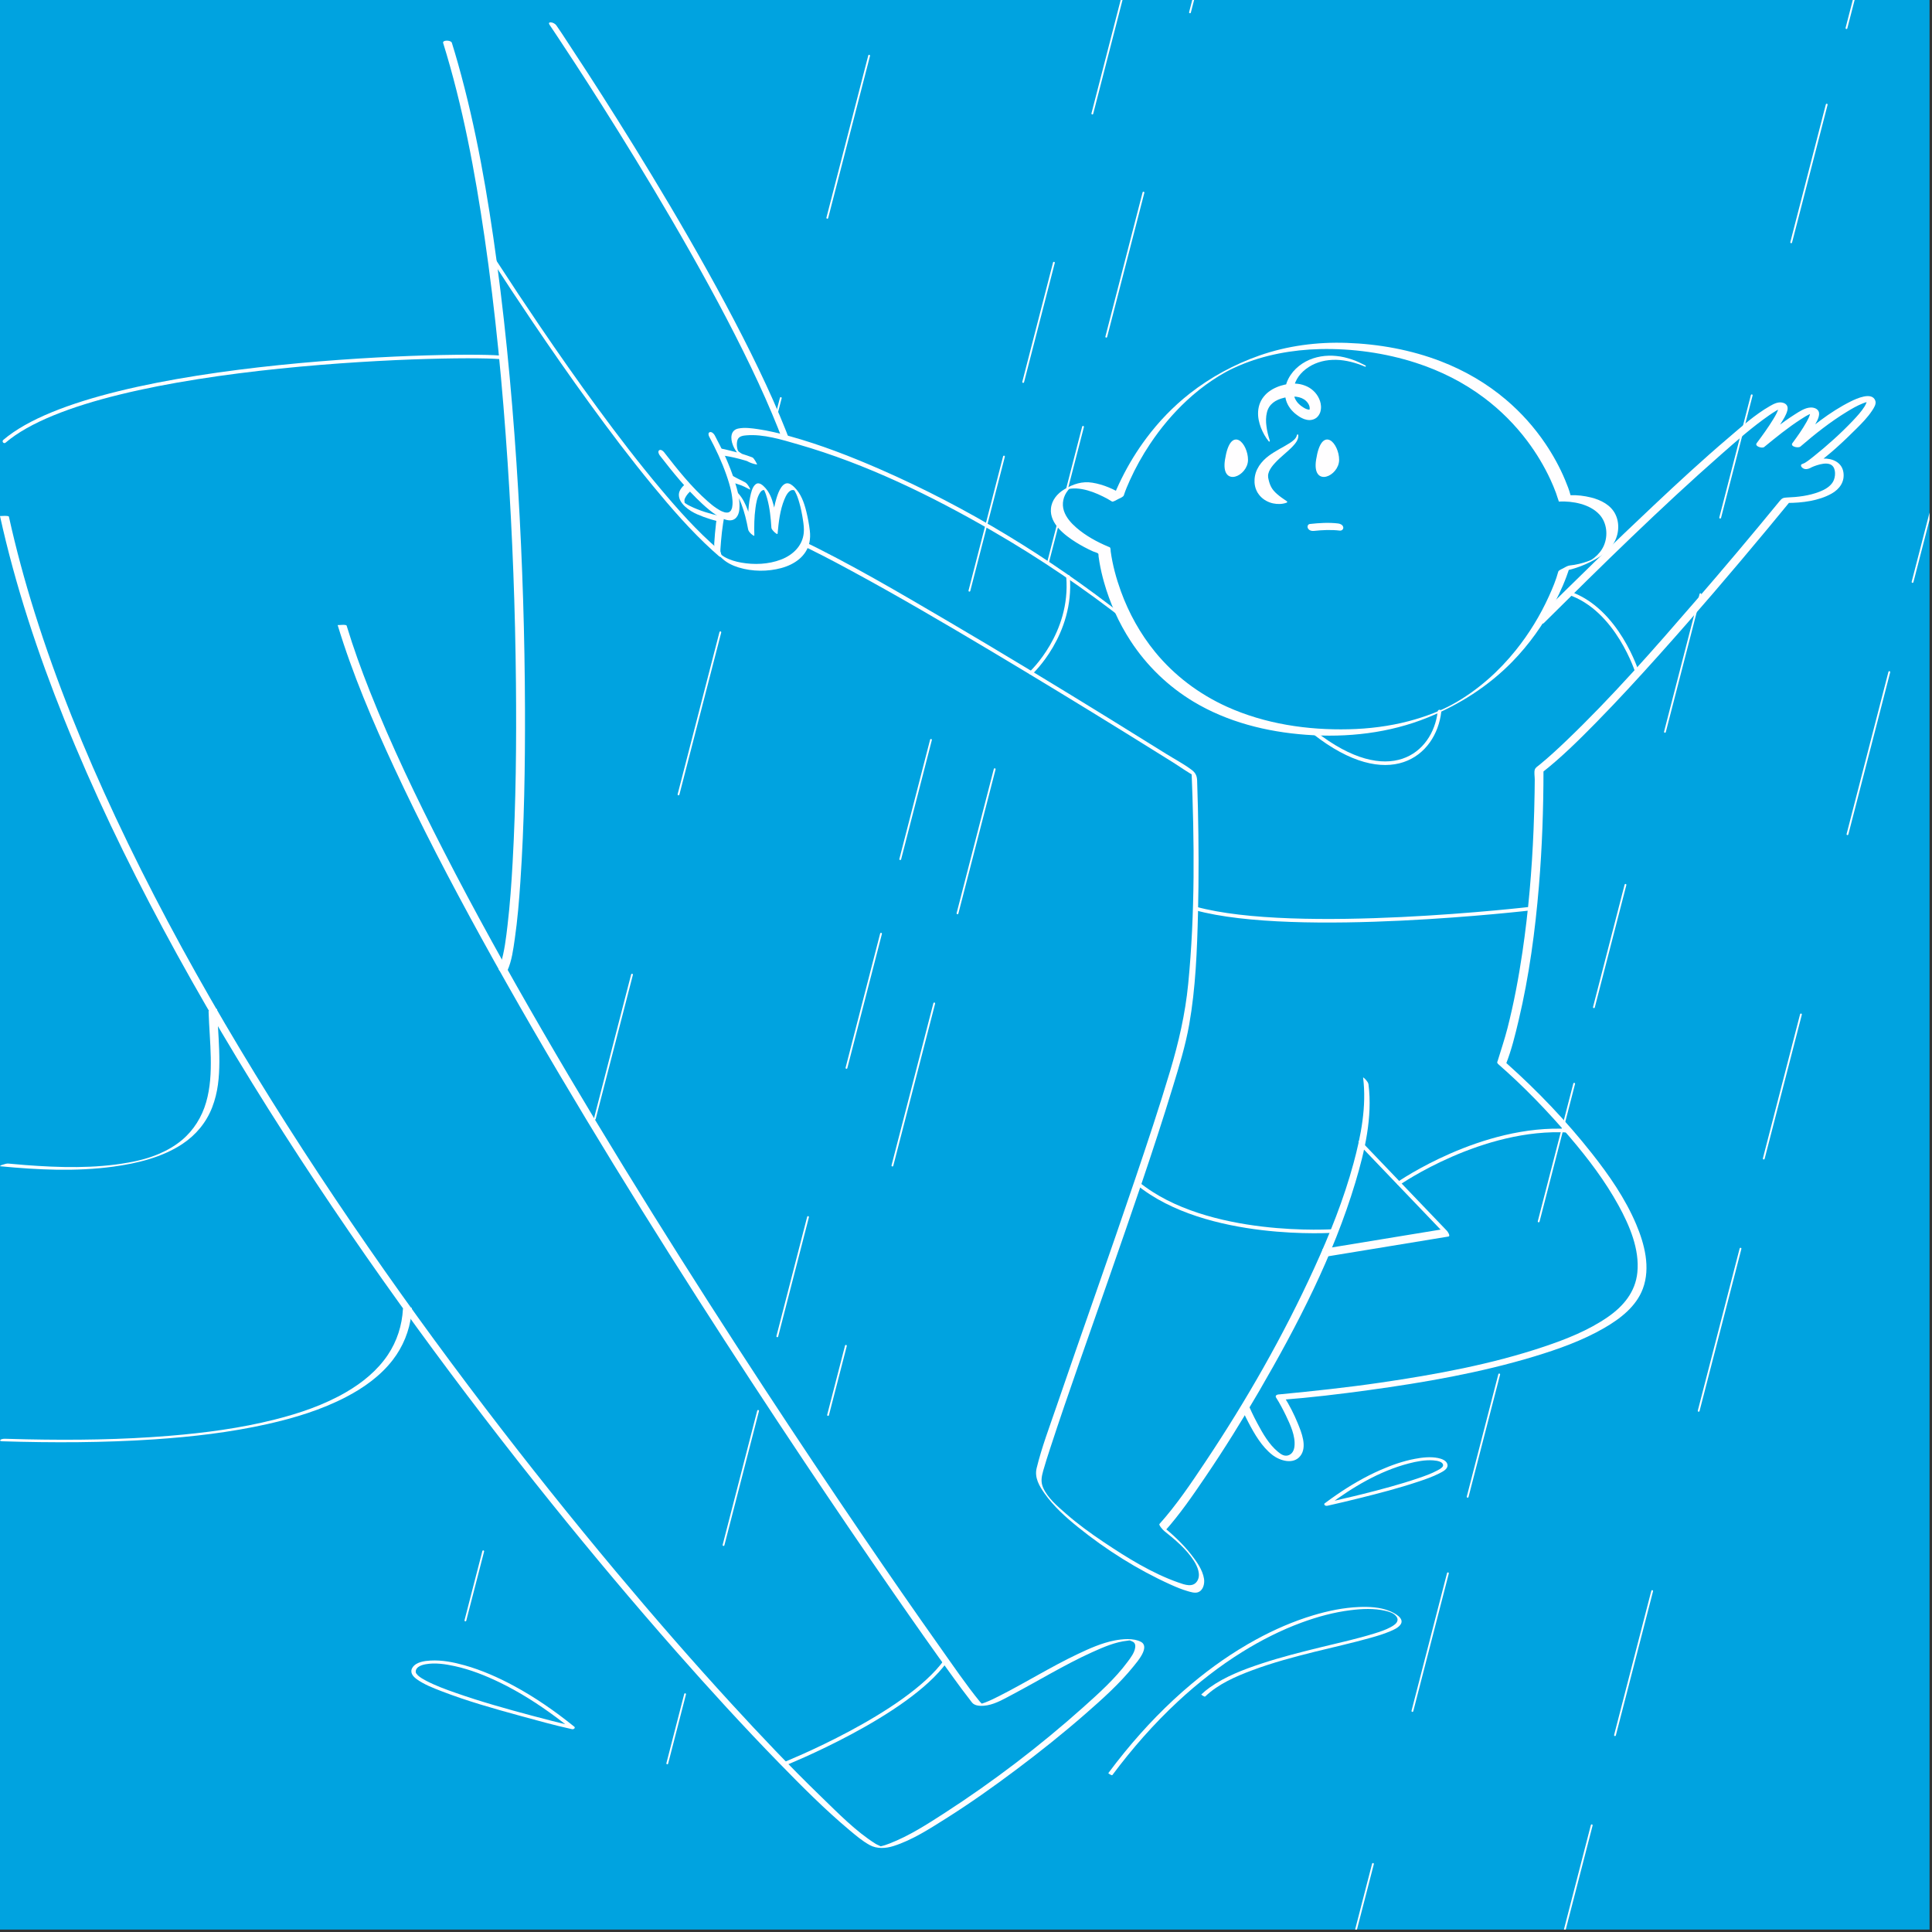 <?xml version="1.0" encoding="UTF-8"?> <svg xmlns="http://www.w3.org/2000/svg" width="585" height="585" viewBox="0 0 585 585" fill="none"><rect x="0" y="0" width="585" height="585" fill="#333333" stroke="none"/><g clip-path="url(#clip0_274_63065)"><rect width="584.26" height="584.26" fill="#00A3E0"></rect><path d="M263.172 16.856L243.464 93.243" stroke="#FFFEFF" stroke-width="0.541" stroke-linecap="round" stroke-linejoin="round" stroke-dasharray="50.71 56.35"></path><path d="M236.42 120.525L153.358 442.436" stroke="#FFFEFF" stroke-width="0.541" stroke-linecap="round" stroke-linejoin="round" stroke-dasharray="45.08 28.17 50.71 56.35"></path><path d="M146.32 469.718L140.916 490.67" stroke="#FFFEFF" stroke-width="0.541" stroke-linecap="round" stroke-linejoin="round"></path><path d="M372.989 -45.356L353.281 31.03" stroke="#FFFEFF" stroke-width="0.541" stroke-linecap="round" stroke-linejoin="round" stroke-dasharray="50.71 56.35"></path><path d="M346.237 58.312L263.175 380.223" stroke="#FFFEFF" stroke-width="0.541" stroke-linecap="round" stroke-linejoin="round" stroke-dasharray="45.08 28.17 50.71 56.35"></path><path d="M256.137 407.505L250.732 428.457" stroke="#FFFEFF" stroke-width="0.541" stroke-linecap="round" stroke-linejoin="round"></path><path d="M584.52 155.262L579.11 176.214" stroke="#FFFEFF" stroke-width="0.541" stroke-linecap="round" stroke-linejoin="round"></path><path d="M572.073 203.495L552.365 279.882" stroke="#FFFEFF" stroke-width="0.541" stroke-linecap="round" stroke-linejoin="round" stroke-dasharray="50.71 56.35"></path><path d="M545.321 307.164L462.259 629.075" stroke="#FFFEFF" stroke-width="0.541" stroke-linecap="round" stroke-linejoin="round" stroke-dasharray="45.08 28.17 50.71 56.35"></path><path d="M466.299 188.105C527.17 127.672 553.678 107.115 533.121 134.705C554.219 117.393 551.515 124.426 543.941 134.705C563.957 117.393 575.859 115.77 557.465 132.541C547.225 141.878 546.646 141.197 546.646 141.197C546.646 141.197 556.924 136.328 556.924 143.901C556.924 151.475 540.695 151.475 540.695 151.475C540.695 151.475 488.761 215.311 466.039 233.163C466.039 293.212 454.679 321.884 454.679 321.884C454.679 321.884 509.318 369.491 494.712 392.753C480.105 416.015 387.597 423.048 387.597 423.048C387.597 423.048 397.876 439.277 390.843 441.441C383.81 443.605 376.237 424.13 376.237 424.13" fill="#00A3E0"></path><path d="M467.516 188.613C485.038 171.221 502.674 153.85 521.219 137.545C525.861 133.466 530.546 129.333 535.626 125.795C536.351 125.286 537.092 124.794 537.854 124.345C538.358 124.053 539.072 123.69 539.326 123.593C539.494 123.528 539.699 123.512 539.862 123.436C539.483 123.609 539.753 123.398 539.862 123.458C539.651 123.344 539.407 123.458 539.137 123.333C539.028 123.285 538.552 122.955 538.644 122.906C538.617 122.922 538.671 123.165 538.671 123.165C538.368 124.534 537.66 125.746 536.935 126.936C535.404 129.452 533.662 131.837 531.909 134.196C531.217 135.127 533.559 135.862 534.17 135.365C537.757 132.427 541.382 129.473 545.282 126.958C546.24 126.341 547.241 125.692 548.301 125.264C548.539 125.167 548.907 125.14 549.118 125.005C549.074 125.032 548.993 124.972 549.058 125.01C548.988 124.967 548.182 124.567 548.16 124.572C548.258 124.55 548.111 125.281 548.003 125.632C547.765 126.39 547.381 127.109 546.992 127.802C545.742 130.036 544.243 132.135 542.729 134.191C541.977 135.213 544.503 135.781 545.163 135.213C549.588 131.399 554.214 127.737 559.207 124.691C560.738 123.755 562.318 122.836 563.989 122.17C564.482 121.975 564.996 121.781 565.52 121.678C565.601 121.662 565.915 121.662 565.964 121.618C565.802 121.754 565.937 121.515 565.991 121.624C565.986 121.607 565.407 121.342 565.342 121.353C565.055 121.391 565.488 121.126 565.282 121.386C565.261 121.413 565.255 121.634 565.228 121.716C565.06 122.208 564.855 122.646 564.574 123.09C563.594 124.648 562.318 126.038 561.057 127.369C557.4 131.226 553.364 134.834 549.215 138.161C548.328 138.875 547.424 139.595 546.451 140.19C546.337 140.26 546.202 140.315 546.099 140.39C545.899 140.536 546.034 140.379 546.067 140.412C546.04 140.385 545.747 140.39 546.213 140.396C546.737 140.396 547.316 140.499 547.711 140.893L547.695 141.856C549.312 141.099 552.878 139.611 554.598 140.834C556.015 141.846 555.81 144.48 555.063 145.816C554.198 147.358 552.493 148.289 550.903 148.905C547.798 150.112 544.357 150.523 541.041 150.642C539.926 150.685 539.542 150.891 538.872 151.713C530.519 161.927 522.004 172.016 513.375 181.997C500.792 196.55 488.046 211.124 474.127 224.426C471.541 226.899 468.906 229.333 466.131 231.594C465.59 232.038 464.93 232.401 464.725 233.05C464.47 233.867 464.725 235.176 464.714 236.058C464.703 237.361 464.692 238.665 464.671 239.963C464.611 243.696 464.508 247.429 464.357 251.156C463.848 263.572 462.804 275.976 460.986 288.268C459.845 296.009 458.401 303.718 456.464 311.303C455.609 314.64 454.505 317.876 453.51 321.165C453.472 321.295 453.413 321.424 453.364 321.554C453.283 321.76 453.483 322.057 453.618 322.182C461.435 328.998 468.717 336.566 475.441 344.449C480.9 350.848 486.045 357.638 490.097 365.028C493.413 371.081 496.491 378.227 495.782 385.298C495.193 391.205 491.552 395.523 486.824 398.796C481.008 402.82 474.284 405.482 467.619 407.727C451.573 413.126 434.733 416.204 418.022 418.649C407.9 420.132 397.751 421.208 387.575 422.193C387.418 422.209 387.256 422.22 387.099 422.231C386.639 422.263 386.039 422.609 386.374 423.145C387.478 424.892 388.457 426.726 389.35 428.582C390.675 431.346 392.325 434.847 391.952 438.006C391.811 439.196 391.27 440.3 390.053 440.678C388.836 441.057 387.83 440.311 386.964 439.602C384.227 437.351 382.333 434.008 380.689 430.924C379.531 428.755 378.454 426.526 377.562 424.232C377.194 423.291 374.543 423.026 374.933 424.011C375.825 426.304 376.885 428.549 378.027 430.73C379.877 434.257 382.063 438.038 385.254 440.532C387.532 442.312 391.643 443.583 393.764 440.814C395.885 438.044 394.067 433.694 392.963 430.984C391.86 428.274 390.442 425.482 388.836 422.939L388.111 423.854C396.902 423.183 405.677 422.128 414.403 420.927C431.314 418.612 448.295 415.663 464.654 410.702C471.887 408.506 479.153 405.92 485.72 402.128C490.578 399.32 495.442 395.62 497.459 390.183C499.818 383.816 497.968 376.707 495.425 370.702C492.131 362.923 487.229 355.853 482.014 349.247C474.284 339.455 465.574 330.318 456.253 322.019C456.085 321.868 455.917 321.722 455.744 321.57L455.999 322.198C457.686 317.93 458.79 313.369 459.845 308.917C463.015 295.549 464.849 281.868 465.985 268.192C466.948 256.577 467.354 244.924 467.359 233.271L467.083 233.818C472.823 229.295 478.054 224.118 483.167 218.914C489.745 212.216 496.096 205.303 502.361 198.313C513.575 185.795 524.498 173.006 535.242 160.082C537.476 157.393 539.71 154.694 541.917 151.984L541.203 152.287C545.634 152.281 550.697 151.659 554.603 149.457C557.021 148.094 558.617 145.865 558.174 142.998C557.703 139.958 554.825 138.756 552.028 138.848C549.832 138.919 547.592 139.611 545.607 140.542C545.169 140.747 545.331 141.24 545.591 141.505C546.792 142.706 548.404 141.645 549.459 140.893C553.981 137.669 558.179 133.725 562.101 129.814C563.811 128.11 565.558 126.336 566.884 124.307C567.397 123.517 568.187 122.354 567.847 121.359C566.873 118.481 562.063 120.726 560.478 121.51C553.981 124.713 548.182 129.5 542.729 134.201L545.163 135.224C546.559 133.325 547.928 131.394 549.123 129.36C549.794 128.213 550.719 126.812 550.816 125.437C550.925 123.988 549.507 123.328 548.214 123.393C546.51 123.474 544.828 124.615 543.443 125.492C539.445 128.029 535.745 131.058 532.082 134.055L534.344 135.224C536.01 132.984 537.66 130.717 539.137 128.343C539.921 127.087 540.879 125.681 541.219 124.215C541.501 123.019 540.938 122.186 539.705 121.91C538.379 121.613 537.081 122.289 535.966 122.927C531.368 125.551 527.273 129.241 523.264 132.654C515.599 139.179 508.198 146.017 500.868 152.909C488.76 164.285 476.875 175.9 465.087 187.602C464.313 188.37 466.797 189.344 467.521 188.624L467.516 188.613Z" fill="#FFFEFF"></path><path d="M244.242 159.59C244.783 121.721 167.422 7.574 167.422 7.574L244.242 159.59Z" fill="#00A3E0"></path><path d="M245.459 160.077C245.513 155.651 244.637 151.232 243.533 146.969C242.078 141.359 240.141 135.884 238.01 130.501C235.51 124.188 232.719 117.988 229.781 111.864C226.573 105.178 223.187 98.583 219.687 92.043C216.186 85.502 212.362 78.653 208.559 72.037C204.756 65.421 201.153 59.346 197.35 53.065C193.914 47.385 190.425 41.737 186.892 36.116C183.955 31.436 180.985 26.779 177.982 22.142C175.873 18.886 173.752 15.634 171.61 12.399C170.609 10.89 169.64 9.348 168.586 7.871C168.542 7.806 168.499 7.742 168.456 7.677C168.126 7.195 167.352 6.789 166.773 6.762C166.227 6.735 166.081 7.038 166.384 7.482C167.082 8.51 167.769 9.543 168.456 10.576C170.338 13.406 172.21 16.251 174.066 19.102C176.836 23.354 179.578 27.628 182.289 31.913C185.713 37.322 189.1 42.765 192.443 48.229C196.192 54.363 199.887 60.536 203.506 66.746C207.309 73.271 211.036 79.838 214.661 86.471C218.285 93.103 221.753 99.692 225.08 106.417C228.169 112.654 231.123 118.962 233.822 125.378C236.165 130.945 238.334 136.592 240.071 142.376C241.429 146.893 242.57 151.545 242.922 156.263C242.992 157.209 243.025 158.156 243.014 159.103C243.003 159.909 245.443 160.937 245.454 160.082L245.459 160.077Z" fill="#FFFEFF"></path><path d="M413.567 327.293C418.436 364.621 366.501 446.309 351.895 462.539C362.174 470.653 366.501 478.227 362.174 480.932C357.846 483.637 312.403 457.129 314.567 446.309C316.731 435.489 354.059 335.408 358.928 311.064C363.796 286.72 361.633 234.244 361.633 234.244C361.633 234.244 248.567 162.835 230.715 159.589C212.863 156.343 201.248 153.503 208.681 147.346C216.109 141.195 226.387 147.146 226.387 147.146C226.387 147.146 210.699 139.573 213.945 137.409C217.19 135.245 228.551 139.573 228.551 139.573C228.551 139.573 220.977 138.491 222.6 131.999C224.223 125.507 284.391 142.937 340.864 187.509" fill="#00A3E0"></path><path d="M412.74 326.282C413.838 334.964 412.101 343.891 409.835 352.249C406.881 363.15 402.645 373.693 397.96 383.95C388.655 404.345 377.446 423.972 365.003 442.614C360.692 449.074 356.283 455.652 351.084 461.451C350.77 461.803 352.236 463.35 352.485 463.55C355.758 466.158 359.226 469.036 361.492 472.601C362.585 474.316 363.754 476.923 362.439 478.838C361.125 480.754 358.69 479.839 356.824 479.185C348.817 476.377 341.26 471.671 334.249 466.98C330.207 464.275 326.258 461.403 322.601 458.189C320.151 456.036 317.246 453.58 315.882 450.534C315.065 448.706 315.368 447.148 315.882 445.319C316.521 443.053 317.251 440.807 317.981 438.568C323.608 421.338 329.775 404.275 335.726 387.153C342.423 367.889 349.174 348.613 355.131 329.1C357.019 322.906 358.95 316.652 360.08 310.263C362.044 299.146 362.472 287.726 362.748 276.457C363.007 265.897 362.964 255.332 362.726 244.772C362.661 241.954 362.585 239.135 362.482 236.317C362.434 234.98 362.039 234.028 360.876 233.146C358.447 231.307 355.612 229.835 353.032 228.223C347.319 224.653 341.601 221.104 335.866 217.566C319.658 207.569 303.375 197.685 286.951 188.045C272.209 179.395 257.397 170.652 241.979 163.241C237.456 161.066 232.993 159.07 228.043 158.15C221.73 156.982 214.697 156.089 208.887 153.195C208.416 152.962 207.946 152.708 207.513 152.399C207.448 152.351 207.091 152.005 207.021 152.015C206.799 152.037 207.14 152.594 207.275 152.356C207.34 152.243 207.215 151.593 207.242 151.426C207.318 150.998 207.524 150.609 207.756 150.246C209.266 147.888 212.241 146.395 214.903 145.886C218.938 145.118 223.548 146.194 227.096 148.229L225.647 146.059C223.942 145.231 222.26 144.344 220.61 143.414C219.144 142.586 217.689 141.726 216.304 140.763C215.752 140.379 215.2 139.978 214.681 139.546C214.529 139.416 214.291 139.102 214.102 139.021C213.848 138.745 213.929 138.875 214.34 139.405C214.313 139.324 214.302 139.243 214.308 139.162C214.459 139.075 214.648 138.55 214.919 138.383C215.433 138.069 216.098 137.982 216.683 137.923C218.522 137.75 220.453 138.139 222.238 138.545C224.613 139.081 226.972 139.795 229.25 140.66L227.8 138.491C226.896 138.356 225.987 138.053 225.165 137.658C224.797 137.485 224.44 137.29 224.105 137.057C223.699 136.776 223.558 136.641 223.472 136.473C223.05 135.618 222.98 133.876 223.402 133C223.861 132.042 225.073 131.891 226.025 131.815C231.197 131.382 236.812 133.162 241.708 134.569C262.303 140.487 282.001 150.106 300.497 160.79C314.779 169.04 328.471 178.313 341.433 188.521C341.882 188.872 341.438 188.028 341.4 187.942C341.146 187.428 340.692 186.86 340.237 186.503C317.7 168.753 292.891 153.644 266.599 142.142C257.64 138.226 248.465 134.661 239.036 132.053C235.893 131.182 232.706 130.409 229.477 129.938C227.583 129.662 225.495 129.375 223.591 129.749C221.167 130.219 221.102 132.746 221.941 134.839C223.142 137.863 226.042 140.184 229.255 140.666C229.32 140.676 228.352 138.702 227.805 138.496C225.701 137.701 223.537 137.041 221.351 136.511C219.36 136.029 214.87 134.715 213.063 136.37C211.754 137.571 214.145 139.941 214.978 140.758C216.861 142.602 219.225 143.971 221.497 145.275C223.326 146.324 225.192 147.32 227.091 148.239C227.351 148.364 226.783 147.352 226.756 147.309C226.469 146.871 226.106 146.335 225.641 146.065C222.79 144.431 219.323 143.5 216.05 143.479C213.069 143.457 210.169 144.36 207.854 146.265C206.842 147.098 205.625 148.272 205.56 149.684C205.43 152.491 208.882 154.753 211.078 155.721C216.439 158.08 222.514 159.016 228.227 160.092C232.733 160.941 236.65 162.278 240.821 164.193C246.334 166.725 251.706 169.554 257.04 172.432C271.538 180.255 285.755 188.602 299.902 197.03C313.648 205.226 327.308 213.557 340.919 221.975C345.647 224.902 350.37 227.839 355.087 230.788C357.332 232.194 359.55 233.833 361.898 235.061C362.006 235.115 362.104 235.191 362.207 235.256L360.784 233.233C361.666 254.704 361.882 276.501 359.783 297.902C358.89 307.012 356.894 315.624 354.281 324.372C351.041 335.213 347.454 345.957 343.829 356.674C336.018 379.779 327.8 402.749 319.913 425.828C317.803 432.006 315.428 438.216 313.886 444.567C313.194 447.407 314.687 449.95 316.293 452.222C319.069 456.15 322.72 459.428 326.442 462.43C334.909 469.258 344.452 475.29 354.373 479.769C356.061 480.532 357.781 481.262 359.567 481.776C360.47 482.036 361.666 482.431 362.612 482.165C364.306 481.689 364.809 479.58 364.576 478.07C364.149 475.333 362.315 472.79 360.643 470.659C357.949 467.213 354.687 464.259 351.279 461.538L352.68 463.637C357.213 458.584 361.103 452.909 364.911 447.305C370.695 438.8 376.131 430.053 381.298 421.159C392.891 401.202 403.749 380.207 410.403 358.027C413.248 348.543 415.628 338.27 414.373 328.316C414.308 327.807 413.832 327.261 413.513 326.882C413.438 326.796 412.696 326.054 412.723 326.287L412.74 326.282Z" fill="#FFFEFF"></path><path d="M217.191 165.54C218.809 141.25 224.765 146.606 227.47 161.212C226.929 142.819 233.421 142.819 234.503 160.671C236.126 142.819 242.077 143.36 244.24 159.589C246.404 175.819 216.65 173.655 217.191 165.54Z" fill="#00A3E0"></path><path d="M218.127 166.449C218.371 162.884 218.695 159.297 219.442 155.797C219.81 154.066 220.237 152.064 221.357 150.636C221.627 150.295 222.001 149.922 222.434 149.83C222.596 149.792 222.801 149.814 222.975 149.852C223.034 149.863 222.996 149.852 223.158 149.927C223.267 149.976 223.25 149.971 223.148 149.911C223.191 149.933 223.272 149.976 223.305 150.014C223.337 150.057 223.104 149.857 223.261 149.987C223.283 150.003 223.034 149.776 223.218 149.955C223.126 149.863 222.996 149.717 223.142 149.884C223.283 150.041 222.926 149.614 223.11 149.846C223.261 150.041 223.045 149.749 223.094 149.819C223.142 149.89 223.196 149.965 223.245 150.041C223.288 150.106 223.332 150.176 223.375 150.241C223.256 150.057 223.375 150.247 223.424 150.328C223.846 151.074 224.143 151.734 224.462 152.551C225.425 155.05 226.047 157.68 226.534 160.309C226.632 160.845 227.108 161.326 227.486 161.694C227.567 161.769 228.422 162.494 228.411 162.132C228.336 159.367 228.368 156.576 228.752 153.833C228.963 152.313 229.234 150.609 230.067 149.289C230.278 148.959 230.559 148.586 230.943 148.44C231.078 148.386 231.187 148.38 231.338 148.386C231.376 148.386 231.582 148.424 231.452 148.397C231.495 148.407 231.549 148.461 231.592 148.461C231.5 148.369 231.706 148.461 231.592 148.461C231.403 148.267 231.457 148.353 231.517 148.402C231.073 147.996 231.711 148.651 231.262 148.158C231.257 148.147 231.03 147.877 231.17 148.05C231.338 148.256 231.046 147.861 231.143 148.012C231.181 148.072 231.225 148.126 231.257 148.185C231.149 147.991 231.225 148.137 231.246 148.18C231.316 148.31 231.419 148.499 231.468 148.597C231.83 149.354 232.085 150.171 232.306 150.977C233.091 153.828 233.388 156.82 233.572 159.768C233.605 160.277 234.184 160.817 234.524 161.153C234.622 161.245 235.412 161.964 235.45 161.591C235.769 158.139 236.169 154.482 237.5 151.242C237.933 150.192 238.896 148.039 240.383 148.423C240.475 148.445 240.519 148.472 240.659 148.548C240.448 148.44 240.789 148.662 240.638 148.537C240.665 148.559 240.47 148.386 240.567 148.478C240.437 148.348 240.437 148.342 240.389 148.283C240.562 148.521 240.313 148.153 240.443 148.348C240.627 148.618 240.556 148.505 240.724 148.808C241.308 149.857 241.693 151.026 242.023 152.178C242.52 153.904 242.861 155.667 243.132 157.442C243.332 158.74 243.499 160.038 243.375 161.353C242.991 165.329 240.043 168.083 236.461 169.446C232.691 170.885 228.379 171.058 224.43 170.355C222.731 170.052 221.032 169.565 219.518 168.726C219.247 168.575 219.02 168.434 218.679 168.185C218.625 168.148 218.82 168.305 218.658 168.169C218.593 168.115 218.522 168.056 218.457 168.002C218.284 167.856 218.641 168.18 218.484 168.023C218.241 167.791 218.609 168.164 218.484 168.023C218.29 167.812 218.549 168.104 218.511 168.061C218.479 168.023 218.338 167.823 218.463 168.002C218.587 168.18 218.436 167.964 218.409 167.915C218.501 168.093 218.463 168.023 218.409 167.899C218.3 167.672 218.392 167.931 218.306 167.666C218.268 167.552 218.198 167.331 218.192 167.309C218.133 167.028 218.122 166.741 218.138 166.46C218.165 165.984 217.494 165.372 217.186 165.075C217.094 164.988 216.283 164.264 216.261 164.637C216.158 166.433 217.489 168.034 218.733 169.17C220.14 170.452 221.855 171.269 223.662 171.826C227.773 173.087 232.415 173.125 236.564 172.005C240.524 170.939 244.213 168.445 245.095 164.209C245.328 163.079 245.35 161.91 245.22 160.769C244.992 158.783 244.625 156.798 244.143 154.861C243.478 152.172 242.509 149.419 240.459 147.461C239.88 146.909 239.085 146.249 238.225 146.351C237.489 146.438 236.943 147.012 236.542 147.59C235.872 148.564 235.466 149.722 235.12 150.847C234.584 152.594 234.249 154.407 233.984 156.214C233.81 157.398 233.681 158.583 233.572 159.773L235.45 161.596C235.266 158.637 234.941 155.662 234.195 152.789C233.718 150.971 233.031 149.186 231.76 147.769C231.078 147.012 229.877 145.805 228.817 146.628C227.757 147.45 227.394 149.278 227.135 150.522C226.48 153.725 226.448 157.058 226.54 160.314L228.417 162.137C227.935 159.557 227.34 156.977 226.431 154.504C225.75 152.649 224.879 150.842 223.532 149.375C222.742 148.515 221.417 147.249 220.178 148.045C218.863 148.889 218.355 150.944 217.976 152.335C216.883 156.322 216.537 160.536 216.261 164.648C216.229 165.118 216.91 165.735 217.213 166.032C217.305 166.124 218.111 166.844 218.138 166.471L218.127 166.449Z" fill="#FFFEFF"></path><path d="M200.422 137.409C226.389 170.95 227.471 154.179 215.57 131.999L200.422 137.409Z" fill="#00A3E0"></path><path d="M199.784 137.912C203.739 143.014 207.856 148.104 212.595 152.508C213.996 153.806 215.473 155.067 217.09 156.084C218.14 156.744 219.324 157.371 220.574 157.534C222.624 157.793 223.663 156.219 223.863 154.369C224.177 151.453 223.301 148.38 222.435 145.632C220.926 140.834 218.778 136.224 216.409 131.799C216.16 131.339 215.521 130.679 214.932 130.847C214.342 131.015 214.52 131.81 214.737 132.205C216.787 136.035 218.529 139.741 219.957 143.825C220.249 144.664 220.525 145.508 220.774 146.362C220.882 146.73 220.985 147.104 221.083 147.472C221.223 148.013 221.218 147.985 221.326 148.483C221.472 149.148 221.597 149.819 221.683 150.49C221.721 150.793 221.753 151.091 221.78 151.394C221.791 151.534 221.802 151.68 221.808 151.821C221.808 151.907 221.818 152.405 221.818 152.108C221.818 152.584 221.791 153.054 221.705 153.525C221.683 153.628 221.661 153.725 221.64 153.828C221.58 154.104 221.694 153.709 221.613 153.931C221.542 154.115 221.478 154.293 221.38 154.466C221.342 154.531 221.299 154.596 221.261 154.656C221.142 154.85 221.277 154.65 221.239 154.688C221.12 154.813 221.001 154.91 220.866 155.013C220.812 155.056 220.747 155.083 220.688 155.116C220.953 154.97 220.693 155.115 220.617 155.132C220.455 155.17 220.304 155.202 220.136 155.224C220.433 155.191 219.914 155.207 219.773 155.191C219.671 155.18 219.573 155.159 219.47 155.137C219.4 155.126 219.249 155.078 219.53 155.153C219.449 155.132 219.373 155.11 219.292 155.088C219.054 155.007 218.821 154.926 218.594 154.829C218.48 154.78 218.367 154.726 218.253 154.672C218.004 154.558 218.486 154.796 218.242 154.667C218.172 154.629 218.096 154.591 218.026 154.547C217.388 154.196 216.776 153.785 216.187 153.352C216.111 153.298 215.716 152.995 215.922 153.152C215.77 153.033 215.613 152.914 215.462 152.789C215.067 152.47 214.683 152.145 214.304 151.81C209.322 147.428 205.113 142.132 201.061 136.906C200.769 136.527 200.071 135.981 199.584 136.349C199.097 136.717 199.514 137.566 199.784 137.912Z" fill="#FFFEFF"></path><path d="M217.647 167.423C190.144 143.902 144.16 70.328 144.16 70.328L217.647 167.423Z" fill="#00A3E0"></path><path d="M217.56 166.395C211.084 160.85 205.388 154.423 199.913 147.91C193.286 140.022 187.016 131.832 180.925 123.523C174.947 115.381 169.153 107.104 163.473 98.751C159.037 92.227 154.671 85.654 150.381 79.032C148.417 76.003 146.497 72.941 144.538 69.9C144.511 69.857 144.484 69.819 144.463 69.776C144.3 69.516 143.797 68.813 143.467 69.213C143.153 69.587 143.673 70.571 143.862 70.869C145.447 73.406 147.065 75.921 148.688 78.437C152.772 84.761 156.921 91.042 161.136 97.279C166.767 105.61 172.512 113.871 178.42 122.008C184.582 130.501 190.906 138.881 197.576 146.979C203.24 153.861 209.132 160.655 215.731 166.666C216.391 167.266 217.057 167.856 217.733 168.435C218.123 168.77 218.426 168.624 218.404 168.11C218.377 167.531 218.009 166.768 217.565 166.39L217.56 166.395Z" fill="#FFFEFF"></path><path d="M473.757 150.906C473.757 150.906 462.77 108.325 408.515 104.896C354.26 101.46 338.469 150.906 338.469 150.906C338.469 150.906 324.733 141.98 320.611 150.906C316.489 159.832 334.346 166.703 334.346 166.703C334.346 166.703 338.469 218.21 398.902 221.645C459.335 225.08 473.622 172.167 473.622 172.167C473.622 172.167 488.169 170.831 488.169 160.525C488.169 150.225 473.752 150.906 473.752 150.906H473.757Z" fill="#00A3E0"></path><path d="M475.559 149.97C475.153 148.396 474.542 146.854 473.914 145.356C472.302 141.488 470.268 137.793 467.926 134.325C464.572 129.364 460.536 124.863 455.965 120.99C450.133 116.045 443.446 112.172 436.316 109.418C427.244 105.913 417.485 104.16 407.779 103.825C398.81 103.511 389.802 104.685 381.314 107.66C373.752 110.316 366.535 114.228 360.222 119.178C355.272 123.062 350.873 127.633 347.108 132.675C344.257 136.484 341.758 140.557 339.648 144.826C338.577 146.995 337.527 149.234 336.77 151.539C336.738 151.642 336.7 151.745 336.667 151.848L340.27 149.981C337.435 148.142 334.092 146.687 330.749 146.156C327.649 145.664 324.971 146.562 322.299 148.153C320.14 149.44 318.431 151.453 318.214 154.044C317.83 158.604 322.391 162.067 325.804 164.209C327.46 165.248 329.196 166.162 330.976 166.968C331.317 167.125 332.345 167.357 332.55 167.666C332.653 167.823 332.615 168.288 332.642 168.466C332.718 169.067 332.81 169.662 332.913 170.257C333.259 172.28 333.724 174.282 334.282 176.257C336.056 182.559 338.766 188.613 342.348 194.098C347.211 201.548 353.714 207.839 361.336 212.432C371.62 218.632 383.527 221.607 395.429 222.483C407.952 223.409 420.682 221.997 432.367 217.241C441.872 213.379 450.668 207.769 457.858 200.422C463.008 195.159 467.325 189.089 470.723 182.564C472.524 179.102 474.136 175.489 475.278 171.75C475.332 171.577 475.38 171.404 475.429 171.231L471.918 173.119C473.698 172.951 475.489 172.513 477.182 171.961C479.194 171.307 481.126 170.436 482.97 169.402C484.642 168.466 486.281 167.39 487.563 165.956C489.976 163.257 490.76 159.086 489.159 155.775C487.763 152.892 484.729 151.377 481.753 150.636C479.724 150.133 477.561 149.857 475.472 149.954C474.715 149.987 473.828 150.609 473.184 150.966C472.876 151.139 472.367 151.334 472.156 151.615C472.124 151.664 471.815 151.875 472.053 151.864C476.208 151.674 481.38 152.616 484.301 155.797C486.573 158.269 486.957 162.143 485.648 165.177C485.026 166.616 484.004 167.871 482.781 168.845C482.5 169.067 482.267 169.235 481.975 169.429C482.262 169.246 481.596 169.657 481.878 169.494C482.094 169.365 481.823 169.521 481.823 169.527C481.656 169.619 481.645 169.624 481.791 169.543C481.915 169.478 481.926 169.467 481.829 169.521C481.564 169.651 482.175 169.381 481.905 169.484C481.834 169.511 481.769 169.554 481.699 169.581C482.094 169.402 481.618 169.613 481.526 169.657C481.488 169.673 481.201 169.792 481.374 169.722C481.531 169.657 481.304 169.749 481.293 169.754C481.093 169.835 480.888 169.911 480.687 169.987C479.113 170.555 477.144 171.047 475.342 171.215C474.655 171.28 473.876 171.783 473.292 172.096C472.924 172.297 471.951 172.659 471.832 173.103C471.15 175.629 470.117 178.091 469.04 180.465C466.389 186.335 462.992 191.886 458.956 196.906C456.408 200.071 453.6 203.041 450.538 205.708C448.883 207.152 447.157 208.526 445.361 209.792C444.49 210.409 443.295 211.204 442.597 211.637C442.115 211.934 441.634 212.227 441.147 212.513C440.833 212.697 441.055 212.567 441.125 212.529C440.979 212.616 440.828 212.703 440.676 212.784C440.373 212.952 440.07 213.119 439.773 213.287C439.427 213.476 439.724 213.314 439.789 213.281C439.638 213.363 439.481 213.444 439.329 213.525C439.07 213.66 438.81 213.795 438.55 213.925C438.047 214.185 438.794 213.806 438.48 213.963C438.35 214.028 438.215 214.093 438.085 214.158C437.766 214.315 437.441 214.466 437.122 214.618C436.603 214.861 437.306 214.537 436.992 214.677C436.857 214.742 436.716 214.802 436.581 214.861C436.305 214.986 436.029 215.105 435.753 215.229C435.148 215.489 434.742 215.656 434.098 215.911C431.637 216.879 429.116 217.69 426.562 218.361C420.644 219.914 414.531 220.671 408.418 220.817C395.889 221.12 382.992 219.189 371.517 214.001C363.1 210.193 355.585 204.55 349.737 197.387C345.269 191.913 341.796 185.643 339.388 179.005C337.982 175.12 336.884 171.079 336.316 166.984C336.272 166.67 336.305 166.221 336.186 165.929C336.083 165.659 335.942 165.68 335.618 165.545C332.161 164.095 328.742 162.229 325.902 159.762C324.317 158.383 322.813 156.706 322.147 154.677C321.444 152.529 321.958 150.235 323.365 148.483C323.538 148.266 323.727 148.05 323.933 147.861C324.263 147.558 324.468 147.476 323.765 147.85C323.494 147.996 322.472 148.364 323.316 148.137C323.603 148.061 323.889 148.007 324.187 147.969C325.35 147.817 326.535 147.909 327.682 148.115C329.878 148.51 331.999 149.354 333.989 150.344C334.909 150.798 335.823 151.285 336.689 151.848C337.035 152.069 338.285 151.269 338.593 151.112C339.026 150.89 340.124 150.495 340.292 149.981C340.784 148.434 341.439 146.93 342.104 145.448C343.824 141.628 345.88 137.961 348.201 134.471C351.404 129.656 355.142 125.188 359.383 121.25C361.79 119.015 364.371 116.96 367.098 115.126C368.591 114.125 369.748 113.427 371.198 112.632C371.274 112.588 371.355 112.545 371.431 112.507C371.707 112.356 371.144 112.659 371.425 112.507C371.609 112.41 371.793 112.313 371.977 112.221C372.188 112.113 372.399 112.004 372.616 111.896C372.237 112.085 372.826 111.793 372.94 111.739C373.156 111.636 373.373 111.528 373.595 111.425C373.703 111.371 373.816 111.323 373.925 111.274C373.892 111.29 373.703 111.377 373.898 111.285C374.341 111.085 374.79 110.884 375.239 110.69C382.786 107.46 391.339 105.896 399.659 105.702C409.44 105.475 419.405 106.854 428.721 109.862C436.143 112.259 443.197 115.797 449.429 120.492C454.358 124.203 458.756 128.607 462.462 133.541C465.188 137.176 467.552 141.093 469.462 145.215C470.079 146.546 470.647 147.904 471.155 149.283C471.431 150.03 471.621 150.814 471.913 151.555C471.951 151.647 471.967 151.75 471.994 151.848C472.042 152.037 473.757 151.182 473.898 151.112C474.109 151.004 475.678 150.3 475.597 149.981L475.559 149.97Z" fill="#FFFEFF"></path><path d="M393.12 131.734C393.195 132.421 392.936 133.114 392.595 133.682C392.243 134.255 391.811 134.748 391.372 135.213C390.485 136.138 389.528 136.939 388.619 137.75C387.705 138.551 386.817 139.346 386.06 140.19C385.286 141.007 384.637 141.883 384.269 142.749C384.096 143.181 383.977 143.614 383.966 144.031C383.966 144.453 383.999 144.821 384.134 145.275C384.334 146.152 384.572 146.817 384.94 147.515C385.308 148.213 385.919 148.932 386.736 149.636C387.548 150.35 388.532 151.026 389.636 151.767L389.657 151.778C389.766 151.848 389.793 152 389.722 152.108C389.695 152.151 389.652 152.183 389.609 152.2C388.283 152.687 386.877 152.719 385.47 152.422C384.075 152.113 382.619 151.394 381.505 150.139C381.234 149.83 381.002 149.473 380.764 149.122C380.547 148.764 380.396 148.37 380.234 147.98C379.974 147.196 379.833 146.362 379.866 145.589C379.849 144.826 379.99 143.966 380.228 143.192C380.477 142.413 380.839 141.705 381.245 141.066C382.933 138.529 385.248 137.231 387.369 135.986C388.446 135.38 389.517 134.807 390.507 134.169C390.999 133.85 391.475 133.514 391.875 133.119C392.276 132.73 392.6 132.281 392.692 131.729V131.718C392.714 131.599 392.828 131.518 392.947 131.54C393.044 131.556 393.114 131.637 393.125 131.729L393.12 131.734Z" fill="#FFFEFF"></path><path d="M413.314 111.015C410.528 109.836 407.574 109.03 404.615 108.954C401.667 108.883 398.713 109.565 396.322 111.107C395.126 111.864 394.072 112.816 393.255 113.925C392.465 115.04 391.891 116.3 391.724 117.572C391.626 118.205 391.653 118.838 391.74 119.444C391.875 120.039 392.043 120.623 392.362 121.137C392.422 121.272 392.519 121.391 392.605 121.515C392.697 121.634 392.773 121.764 392.876 121.878C393.092 122.094 393.271 122.343 393.525 122.532L393.877 122.835L394.288 123.128C394.558 123.339 394.834 123.474 395.105 123.641C395.64 123.923 396.198 124.069 396.446 124.031C396.549 123.999 396.555 123.971 396.538 123.977C396.517 123.966 396.538 123.928 396.56 123.814C396.592 123.555 396.56 123.079 396.349 122.635C396.149 122.186 395.841 121.759 395.462 121.407C394.715 120.682 393.677 120.282 392.53 120.131C391.951 120.06 391.34 120.055 390.707 120.12C390.393 120.141 390.074 120.174 389.749 120.244L389.262 120.325L388.781 120.45C386.179 121.056 384.166 122.413 383.598 124.967C383.29 126.217 383.279 127.655 383.479 129.089C383.658 130.533 384.031 132.005 384.496 133.449V133.46C384.534 133.563 384.475 133.671 384.377 133.704C384.301 133.731 384.22 133.704 384.172 133.644C383.176 132.416 382.413 131.031 381.813 129.533C381.245 128.029 380.839 126.379 380.953 124.604C381.007 123.723 381.196 122.808 381.559 121.937C381.921 121.061 382.467 120.26 383.117 119.568C383.76 118.859 384.534 118.334 385.308 117.864C385.703 117.658 386.103 117.431 386.509 117.274C386.914 117.101 387.325 116.933 387.737 116.814C389.376 116.306 391.15 115.987 393.027 116.225C393.963 116.333 394.905 116.625 395.792 117.036C396.684 117.458 397.501 118.08 398.178 118.821C398.848 119.573 399.373 120.455 399.698 121.44C400.012 122.419 400.141 123.533 399.784 124.751C399.579 125.362 399.216 126.006 398.61 126.498C397.988 126.979 397.242 127.174 396.582 127.201C395.294 127.19 394.396 126.719 393.606 126.27C393.238 126.022 392.849 125.784 392.524 125.513L392.021 125.113L391.529 124.648C391.188 124.35 390.923 123.971 390.631 123.62C390.49 123.441 390.377 123.236 390.252 123.041C390.133 122.846 390.003 122.657 389.911 122.441C389.479 121.624 389.251 120.715 389.116 119.811C389.03 118.902 389.062 117.999 389.246 117.128C389.608 115.391 390.463 113.855 391.523 112.562C392.611 111.28 393.936 110.247 395.37 109.473C398.264 107.926 401.57 107.471 404.686 107.796C406.254 107.937 407.78 108.332 409.251 108.808C410.734 109.284 412.119 109.976 413.477 110.679C413.568 110.728 413.606 110.842 413.558 110.934C413.514 111.02 413.406 111.058 413.314 111.02H413.309L413.314 111.015Z" fill="#FFFEFF"></path><path d="M398.779 139.232C400.423 128.748 405.211 134.553 405.211 139.232C405.211 143.912 397.496 147.417 398.779 139.232Z" fill="#FFFEFF" stroke="#FFFEFF" stroke-width="0.541" stroke-linecap="round" stroke-linejoin="round"></path><path d="M371.188 139.232C372.833 128.748 377.621 134.553 377.621 139.232C377.621 143.912 369.906 147.417 371.188 139.232Z" fill="#FFFEFF" stroke="#FFFEFF" stroke-width="0.541" stroke-linecap="round" stroke-linejoin="round"></path><path d="M397.767 160.764C400.358 160.482 403.096 160.352 405.703 160.666C406.298 160.737 406.861 160.212 406.726 159.617C406.569 158.913 405.838 158.589 405.2 158.508C402.376 158.162 399.444 158.351 396.631 158.659C395.993 158.73 395.76 159.444 396.03 159.958C396.366 160.59 397.096 160.834 397.767 160.764Z" fill="#FFFEFF"></path><path d="M412.07 347.11C414.959 350.128 417.853 353.147 420.742 356.166C425.345 360.975 429.944 365.779 434.548 370.588C435.597 371.686 436.647 372.779 437.696 373.878L437.263 372.141C433.13 372.817 429.002 373.499 424.869 374.175C418.313 375.251 411.756 376.328 405.199 377.405C403.69 377.654 402.186 377.897 400.677 378.146C399.881 378.276 401.207 380.553 401.97 380.429C406.103 379.752 410.23 379.071 414.364 378.395C420.92 377.318 427.477 376.242 434.034 375.165C435.543 374.916 437.047 374.673 438.556 374.424C439.308 374.299 438.334 372.904 438.123 372.687C435.235 369.669 432.34 366.65 429.452 363.631C424.848 358.822 420.249 354.018 415.646 349.209C414.596 348.111 413.547 347.018 412.497 345.919C412.281 345.692 411.669 345.081 411.404 345.546C411.161 345.968 411.821 346.855 412.07 347.115V347.11Z" fill="#FFFEFF"></path><path d="M474.975 342.387C448.727 340.818 423.56 358.292 423.56 358.292" stroke="#FFFEFF" stroke-width="1.082" stroke-linecap="round" stroke-linejoin="round"></path><path d="M344.479 358.292C365.421 375.441 404.047 372.72 404.047 372.72" stroke="#FFFEFF" stroke-width="1.082" stroke-linecap="round" stroke-linejoin="round"></path><path d="M361.948 275.062C392.47 283.474 463.999 275.062 463.999 275.062" stroke="#FFFEFF" stroke-width="1.082" stroke-linecap="round" stroke-linejoin="round"></path><path d="M474.976 179.53C489.842 184.475 495.776 203.739 495.776 203.739" stroke="#FFFEFF" stroke-width="1.082" stroke-linecap="round" stroke-linejoin="round"></path><path d="M397.88 221.802C420.602 239.655 434.37 228.575 435.874 215.451" stroke="#FFFEFF" stroke-width="1.082" stroke-linecap="round" stroke-linejoin="round"></path><path d="M323.392 174.618C324.848 192.049 312.189 203.745 312.189 203.745" stroke="#FFFEFF" stroke-width="1.082" stroke-linecap="round" stroke-linejoin="round"></path><path d="M103.586 189.344C133.34 287.802 292.388 513.392 296.175 516.096C299.962 518.801 335.126 492.293 344.323 497.162C353.519 502.031 279.405 559.375 266.421 559.375C253.438 559.375 39.75 331.081 1.34 156.344" fill="#00A3E0"></path><path d="M102.233 189.246C106.74 204.107 112.869 218.47 119.404 232.541C127.508 249.993 136.429 267.061 145.696 283.918C155.909 302.501 166.588 320.824 177.532 338.984C188.547 357.259 199.843 375.371 211.344 393.348C221.915 409.875 232.658 426.293 243.554 442.609C252.453 455.939 261.455 469.199 270.587 482.371C276.602 491.049 282.656 499.705 288.872 508.241C290.424 510.373 291.972 512.51 293.605 514.576C293.935 514.993 294.271 515.55 294.693 515.88C295.742 516.697 297.684 516.583 298.94 516.356C301.693 515.858 304.366 514.241 306.805 512.953C310.635 510.93 314.395 508.772 318.193 506.683C322.294 504.427 326.421 502.209 330.69 500.284C334.033 498.774 337.647 497.189 341.331 496.8C342.18 496.713 341.839 496.578 342.672 496.946C342.97 497.076 343.278 497.216 343.478 497.487C343.76 497.871 343.787 498.325 343.738 498.785C343.57 500.381 342.359 501.944 341.444 503.178C337.636 508.317 332.729 512.721 327.979 516.967C314.909 528.642 300.811 539.402 286.102 548.918C280.79 552.353 275.282 555.907 269.359 558.201C268.466 558.547 267.546 558.877 266.605 559.066C266.34 559.12 265.95 559.104 265.707 559.207C265.772 559.18 267.444 559.64 267.038 559.294C266.681 558.985 265.658 558.628 265.123 558.293C259.08 554.479 253.843 549.075 248.742 544.141C239.312 535.025 230.289 525.493 221.433 515.831C209.461 502.772 197.835 489.399 186.464 475.815C172.967 459.688 159.837 443.253 147.081 426.531C133.085 408.181 119.539 389.485 106.539 370.415C93.074 350.67 80.188 330.523 68.092 309.912C56.163 289.587 44.992 268.797 34.989 247.456C25.56 227.331 17.142 206.693 10.488 185.481C7.486 175.916 4.857 166.238 2.698 156.452C2.601 156.024 0.009 156.295 -0.001 156.257C4.64 177.307 11.446 197.842 19.468 217.831C28.157 239.476 38.289 260.526 49.304 281.078C60.675 302.29 73.004 322.988 85.993 343.242C98.825 363.258 112.306 382.852 126.301 402.068C139.447 420.126 153.042 437.854 167.048 455.252C179.285 470.448 191.831 485.396 204.728 500.035C214.849 511.52 225.177 522.832 235.866 533.792C242.742 540.841 249.721 547.879 257.279 554.208C259.188 555.804 261.157 557.487 263.354 558.682C265.55 559.878 268.185 559.716 270.533 558.974C276.191 557.189 281.466 553.759 286.448 550.622C293.714 546.045 300.73 541.073 307.595 535.923C314.79 530.53 321.828 524.92 328.602 519.001C333.735 514.517 338.929 509.886 343.224 504.562C344.366 503.151 348.304 498.671 345.464 497.14C343.257 495.956 339.865 496.269 337.506 496.724C333.589 497.481 329.84 499.169 326.254 500.873C318.112 504.747 310.462 509.545 302.423 513.613C301.071 514.3 299.697 514.971 298.279 515.512C297.776 515.701 297.262 515.842 296.754 516.004C296.592 516.059 296.267 516.037 296.126 516.123C296.689 515.788 297.738 516.794 297.49 516.161C297.398 515.934 296.868 515.469 296.662 515.214C292.383 509.945 288.542 504.27 284.62 498.736C276.84 487.765 269.196 476.697 261.628 465.585C251.452 450.648 241.412 435.614 231.506 420.494C220.048 403.009 208.769 385.4 197.711 367.662C186.253 349.274 175.028 330.74 164.165 311.989C153.794 294.094 143.737 276.003 134.303 257.594C126.204 241.792 118.49 225.746 111.949 209.23C109.374 202.727 106.988 196.144 104.96 189.446C104.814 188.97 102.293 189.354 102.26 189.252L102.233 189.246Z" fill="#FFFEFF"></path><path d="M135.505 12.983C162.013 97.918 160.569 275.57 152.367 293.59L135.505 12.983Z" fill="#00A3E0"></path><path d="M134.185 13.021C140.141 32.156 143.815 51.988 146.714 71.794C150.025 94.412 152.189 117.198 153.704 140.001C155.181 162.251 156.014 184.545 156.225 206.844C156.398 224.951 156.225 243.079 155.218 261.164C154.867 267.499 154.423 273.839 153.682 280.142C153.228 284.037 152.762 288.04 151.615 291.805C151.442 292.379 151.291 292.812 151.08 293.277C150.647 294.229 153.282 294.684 153.639 293.899C154.986 290.913 155.413 287.451 155.878 284.243C156.706 278.508 157.182 272.72 157.572 266.936C158.746 249.56 159.011 232.119 158.962 214.71C158.897 192.606 158.205 170.501 156.901 148.435C155.597 126.368 153.525 102.343 150.436 79.454C147.699 59.189 144.226 38.902 138.67 19.199C138.08 17.106 137.463 15.023 136.814 12.946C136.555 12.107 133.882 12.053 134.185 13.027V13.021Z" fill="#FFFEFF"></path><path d="M123.354 396.236C121.98 421.965 88.98 438.736 1.341 436.031L123.354 396.236Z" fill="#00A3E0"></path><path d="M122.007 396.361C121.736 401.316 120.216 406.099 117.452 410.232C114.265 414.993 109.727 418.671 104.809 421.533C98.09 425.439 90.652 427.954 83.181 429.837C72.751 432.466 62.007 433.878 51.252 434.76C36.916 435.934 22.499 436.123 8.119 435.82C6.075 435.777 4.03 435.723 1.99 435.663C1.487 435.647 0.562 435.598 0.162 435.966C-0.239 436.334 0.378 436.405 0.692 436.415C16.002 436.886 31.344 436.859 46.637 435.836C58.155 435.063 69.683 433.732 80.957 431.206C89.164 429.366 97.344 426.883 104.825 422.983C110.159 420.202 115.228 416.588 118.929 411.784C122.029 407.765 123.981 402.977 124.555 397.93C124.625 397.329 124.674 396.723 124.706 396.118C124.728 395.701 122.045 395.744 122.012 396.366L122.007 396.361Z" fill="#FFFEFF"></path><path d="M64.455 305.903C65.169 328.917 73.825 359.753 1.333 352.72L64.455 305.903Z" fill="#00A3E0"></path><path d="M63.157 306.271C63.303 310.907 63.731 315.528 63.818 320.169C63.904 324.811 63.688 329.361 62.416 333.764C61.145 338.168 58.667 342.214 55.091 345.206C52.987 346.964 50.596 348.333 48.091 349.404C47.777 349.539 47.599 349.609 47.204 349.761C46.809 349.912 46.414 350.064 46.014 350.205C46.209 350.134 45.727 350.302 45.646 350.329C45.456 350.394 45.267 350.453 45.072 350.518C44.878 350.583 44.683 350.643 44.488 350.702C44.748 350.621 44.483 350.702 44.418 350.724C44.277 350.767 44.136 350.805 43.996 350.848C43.796 350.908 43.59 350.962 43.385 351.021C43.298 351.043 42.752 351.189 42.984 351.13C42.514 351.249 42.043 351.362 41.572 351.476C40.745 351.665 39.852 351.849 38.9 352.017C28.643 353.861 17.991 353.559 7.647 352.769C5.949 352.639 4.255 352.493 2.562 352.325C2.021 352.271 1.431 352.477 0.923 352.639C0.707 352.709 0.322 352.785 0.171 352.947C0.149 352.969 -0.1 353.115 0.084 353.137C11.429 354.229 23.011 354.798 34.339 353.25C41.54 352.266 49.108 350.448 55.243 346.374C59.333 343.659 62.476 339.883 64.25 335.29C66.025 330.697 66.392 326.18 66.42 321.527C66.447 316.875 66.019 311.989 65.808 307.218C65.781 306.661 65.76 306.104 65.743 305.546C65.743 305.454 63.125 305.79 63.141 306.282L63.157 306.271Z" fill="#FFFEFF"></path><path d="M1.341 133.622C30.554 108.737 143.976 106.827 152.453 108.326L1.341 133.622Z" fill="#00A3E0"></path><path d="M1.341 133.622C30.554 108.737 143.976 106.827 152.453 108.326" stroke="#FFFEFF" stroke-width="1.082" stroke-linecap="round" stroke-linejoin="round"></path><path d="M286.324 502.945C274.531 519.342 237.447 534.128 237.447 534.128L286.324 502.945Z" fill="#00A3E0"></path><path d="M286.324 502.945C274.531 519.342 237.447 534.128 237.447 534.128" stroke="#FFFEFF" stroke-width="1.082" stroke-linecap="round" stroke-linejoin="round"></path><path d="M173.371 523.129C145.24 500.408 124.683 500.949 125.224 506.359C125.765 511.768 173.371 523.129 173.371 523.129Z" fill="#00A3E0"></path><path d="M173.842 522.793C168.102 518.168 162.022 513.932 155.524 510.437C150.802 507.895 145.868 505.709 140.702 504.254C137.369 503.318 133.826 502.609 130.342 502.809C128.551 502.912 126.046 503.231 124.943 504.865C123.953 506.337 124.997 507.597 126.209 508.468C128.47 510.091 131.213 511.13 133.788 512.125C141.448 515.079 149.39 517.324 157.304 519.488C162.487 520.905 167.691 522.366 172.939 523.524C173.02 523.54 173.106 523.561 173.187 523.583C173.918 523.756 174.405 522.874 173.539 522.669C169.363 521.673 165.208 520.597 161.059 519.493C153.285 517.421 145.516 515.241 137.921 512.574C134.913 511.519 131.873 510.416 129.049 508.933C128.189 508.484 127.307 507.987 126.576 507.338C126.49 507.262 126.063 506.775 126.036 506.715C125.862 506.396 125.879 506.396 125.884 506.071C125.884 505.536 126.241 505.065 126.663 504.757C127.291 504.297 128.053 504.075 128.914 503.918C131.737 503.404 134.891 503.875 137.732 504.503C142.416 505.536 146.928 507.316 151.234 509.398C157.272 512.32 162.963 515.945 168.346 519.937C169.887 521.078 171.402 522.258 172.895 523.459C173.371 523.843 174.497 523.307 173.847 522.782L173.842 522.793Z" fill="#FFFEFF"></path><path d="M401.657 455.506C422.68 439.737 438.038 440.115 437.632 443.87C437.227 447.624 401.657 455.506 401.657 455.506Z" fill="#00A3E0"></path><path d="M402.214 455.793C409.501 450.339 417.675 445.438 426.553 443.128C428.933 442.511 431.459 442.019 433.932 442.187C434.316 442.214 434.868 442.284 435.122 442.333C435.295 442.371 435.463 442.414 435.63 442.463C435.706 442.484 435.787 442.511 435.863 442.539C436.009 442.587 435.89 442.539 435.998 442.593C436.323 442.733 436.388 442.771 436.604 442.95C436.718 443.042 436.858 443.231 436.896 443.334C437.032 443.713 436.95 443.951 436.766 444.167C436.344 444.648 435.852 444.908 435.29 445.211C433.407 446.233 431.351 446.947 429.328 447.635C423.772 449.523 418.086 451.021 412.401 452.449C408.787 453.358 405.135 454.126 401.527 455.046C401.467 455.062 401.413 455.073 401.354 455.084C401.073 455.143 400.894 455.409 401.051 455.674C401.224 455.955 401.673 455.993 401.954 455.928C405.2 455.208 408.435 454.429 411.665 453.629C417.605 452.152 423.55 450.605 429.36 448.668C431.568 447.932 433.807 447.164 435.879 446.098C436.788 445.628 438.422 444.859 438.303 443.61C438.173 442.268 436.545 441.711 435.43 441.484C433.126 441.019 430.691 441.305 428.408 441.733C424.805 442.409 421.316 443.648 417.967 445.119C413.277 447.18 408.83 449.782 404.616 452.687C403.426 453.504 402.257 454.348 401.1 455.214C400.834 455.414 401.067 455.733 401.278 455.852C401.57 456.014 401.954 455.982 402.214 455.787V455.793Z" fill="#FFFEFF"></path><path d="M336.208 537.194C374.077 486.342 417.355 482.555 423.306 489.588C429.257 496.621 378.946 499.326 364.339 513.391" fill="#00A3E0"></path><path d="M336.809 537.497C342.776 529.496 349.375 521.96 356.695 515.171C362.705 509.599 369.192 504.524 376.154 500.196C381.834 496.664 387.834 493.618 394.115 491.308C398.892 489.55 403.852 488.192 408.916 487.559C412.378 487.126 416.024 486.953 419.449 487.738C420.055 487.878 420.579 488.03 421.11 488.241C421.299 488.316 421.413 488.365 421.629 488.479C421.732 488.533 421.515 488.414 421.678 488.506C421.726 488.533 421.775 488.56 421.818 488.587C421.721 488.528 421.959 488.679 422.04 488.733C421.954 488.674 422.17 488.83 422.219 488.868C422.305 488.933 422.321 488.944 422.43 489.047C422.581 489.188 422.722 489.339 422.841 489.501C423.073 489.826 423.225 490.204 423.165 490.61C423.014 491.584 421.921 492.228 421.142 492.661C419.573 493.526 417.826 494.089 416.122 494.619C410.955 496.226 405.643 497.383 400.39 498.665C394.142 500.186 387.899 501.76 381.791 503.783C376.446 505.558 370.988 507.64 366.362 510.924C365.437 511.584 364.55 512.298 363.728 513.083C363.701 513.11 364.718 513.9 364.934 513.689C368.878 509.912 374.152 507.619 379.2 505.736C385.324 503.448 391.664 501.754 397.999 500.175C403.663 498.763 409.376 497.513 414.997 495.928C416.993 495.365 418.994 494.776 420.904 493.959C421.997 493.494 423.333 492.926 424.058 491.93C425.465 489.994 422.089 488.338 420.742 487.797C417.848 486.629 414.591 486.472 411.513 486.596C406.79 486.785 402.1 487.765 397.582 489.122C391.567 490.929 385.778 493.467 380.271 496.475C373.33 500.267 366.822 504.822 360.763 509.902C353.363 516.101 346.633 523.08 340.53 530.556C338.837 532.628 337.198 534.738 335.597 536.886C335.532 536.972 336.657 537.692 336.803 537.492L336.809 537.497Z" fill="#FFFEFF"></path><path d="M341.219 -6.243L324.936 56.971" stroke="#FFFEFF" stroke-width="0.541" stroke-linecap="round" stroke-linejoin="round" stroke-dasharray="41.96 46.63"></path><path d="M319.12 79.546L213.261 490.416" stroke="#FFFEFF" stroke-width="0.541" stroke-linecap="round" stroke-linejoin="round" stroke-dasharray="37.3 23.31 41.96 46.63"></path><path d="M207.445 512.99L202.046 533.948" stroke="#FFFEFF" stroke-width="0.541" stroke-linecap="round" stroke-linejoin="round"></path><path d="M564.501 -12.442L559.096 8.51" stroke="#FFFEFF" stroke-width="0.541" stroke-linecap="round" stroke-linejoin="round"></path><path d="M553.118 31.675L536.391 96.522" stroke="#FFFEFF" stroke-width="0.541" stroke-linecap="round" stroke-linejoin="round" stroke-dasharray="43.06 47.84"></path><path d="M530.419 119.687L421.698 541.225" stroke="#FFFEFF" stroke-width="0.541" stroke-linecap="round" stroke-linejoin="round" stroke-dasharray="38.27 23.92 43.06 47.84"></path><path d="M415.726 564.39L410.321 585.342" stroke="#FFFEFF" stroke-width="0.541" stroke-linecap="round" stroke-linejoin="round"></path></g><defs><clipPath id="clip0_274_63065"><rect width="584.26" height="584.26" fill="white"></rect></clipPath></defs></svg> 